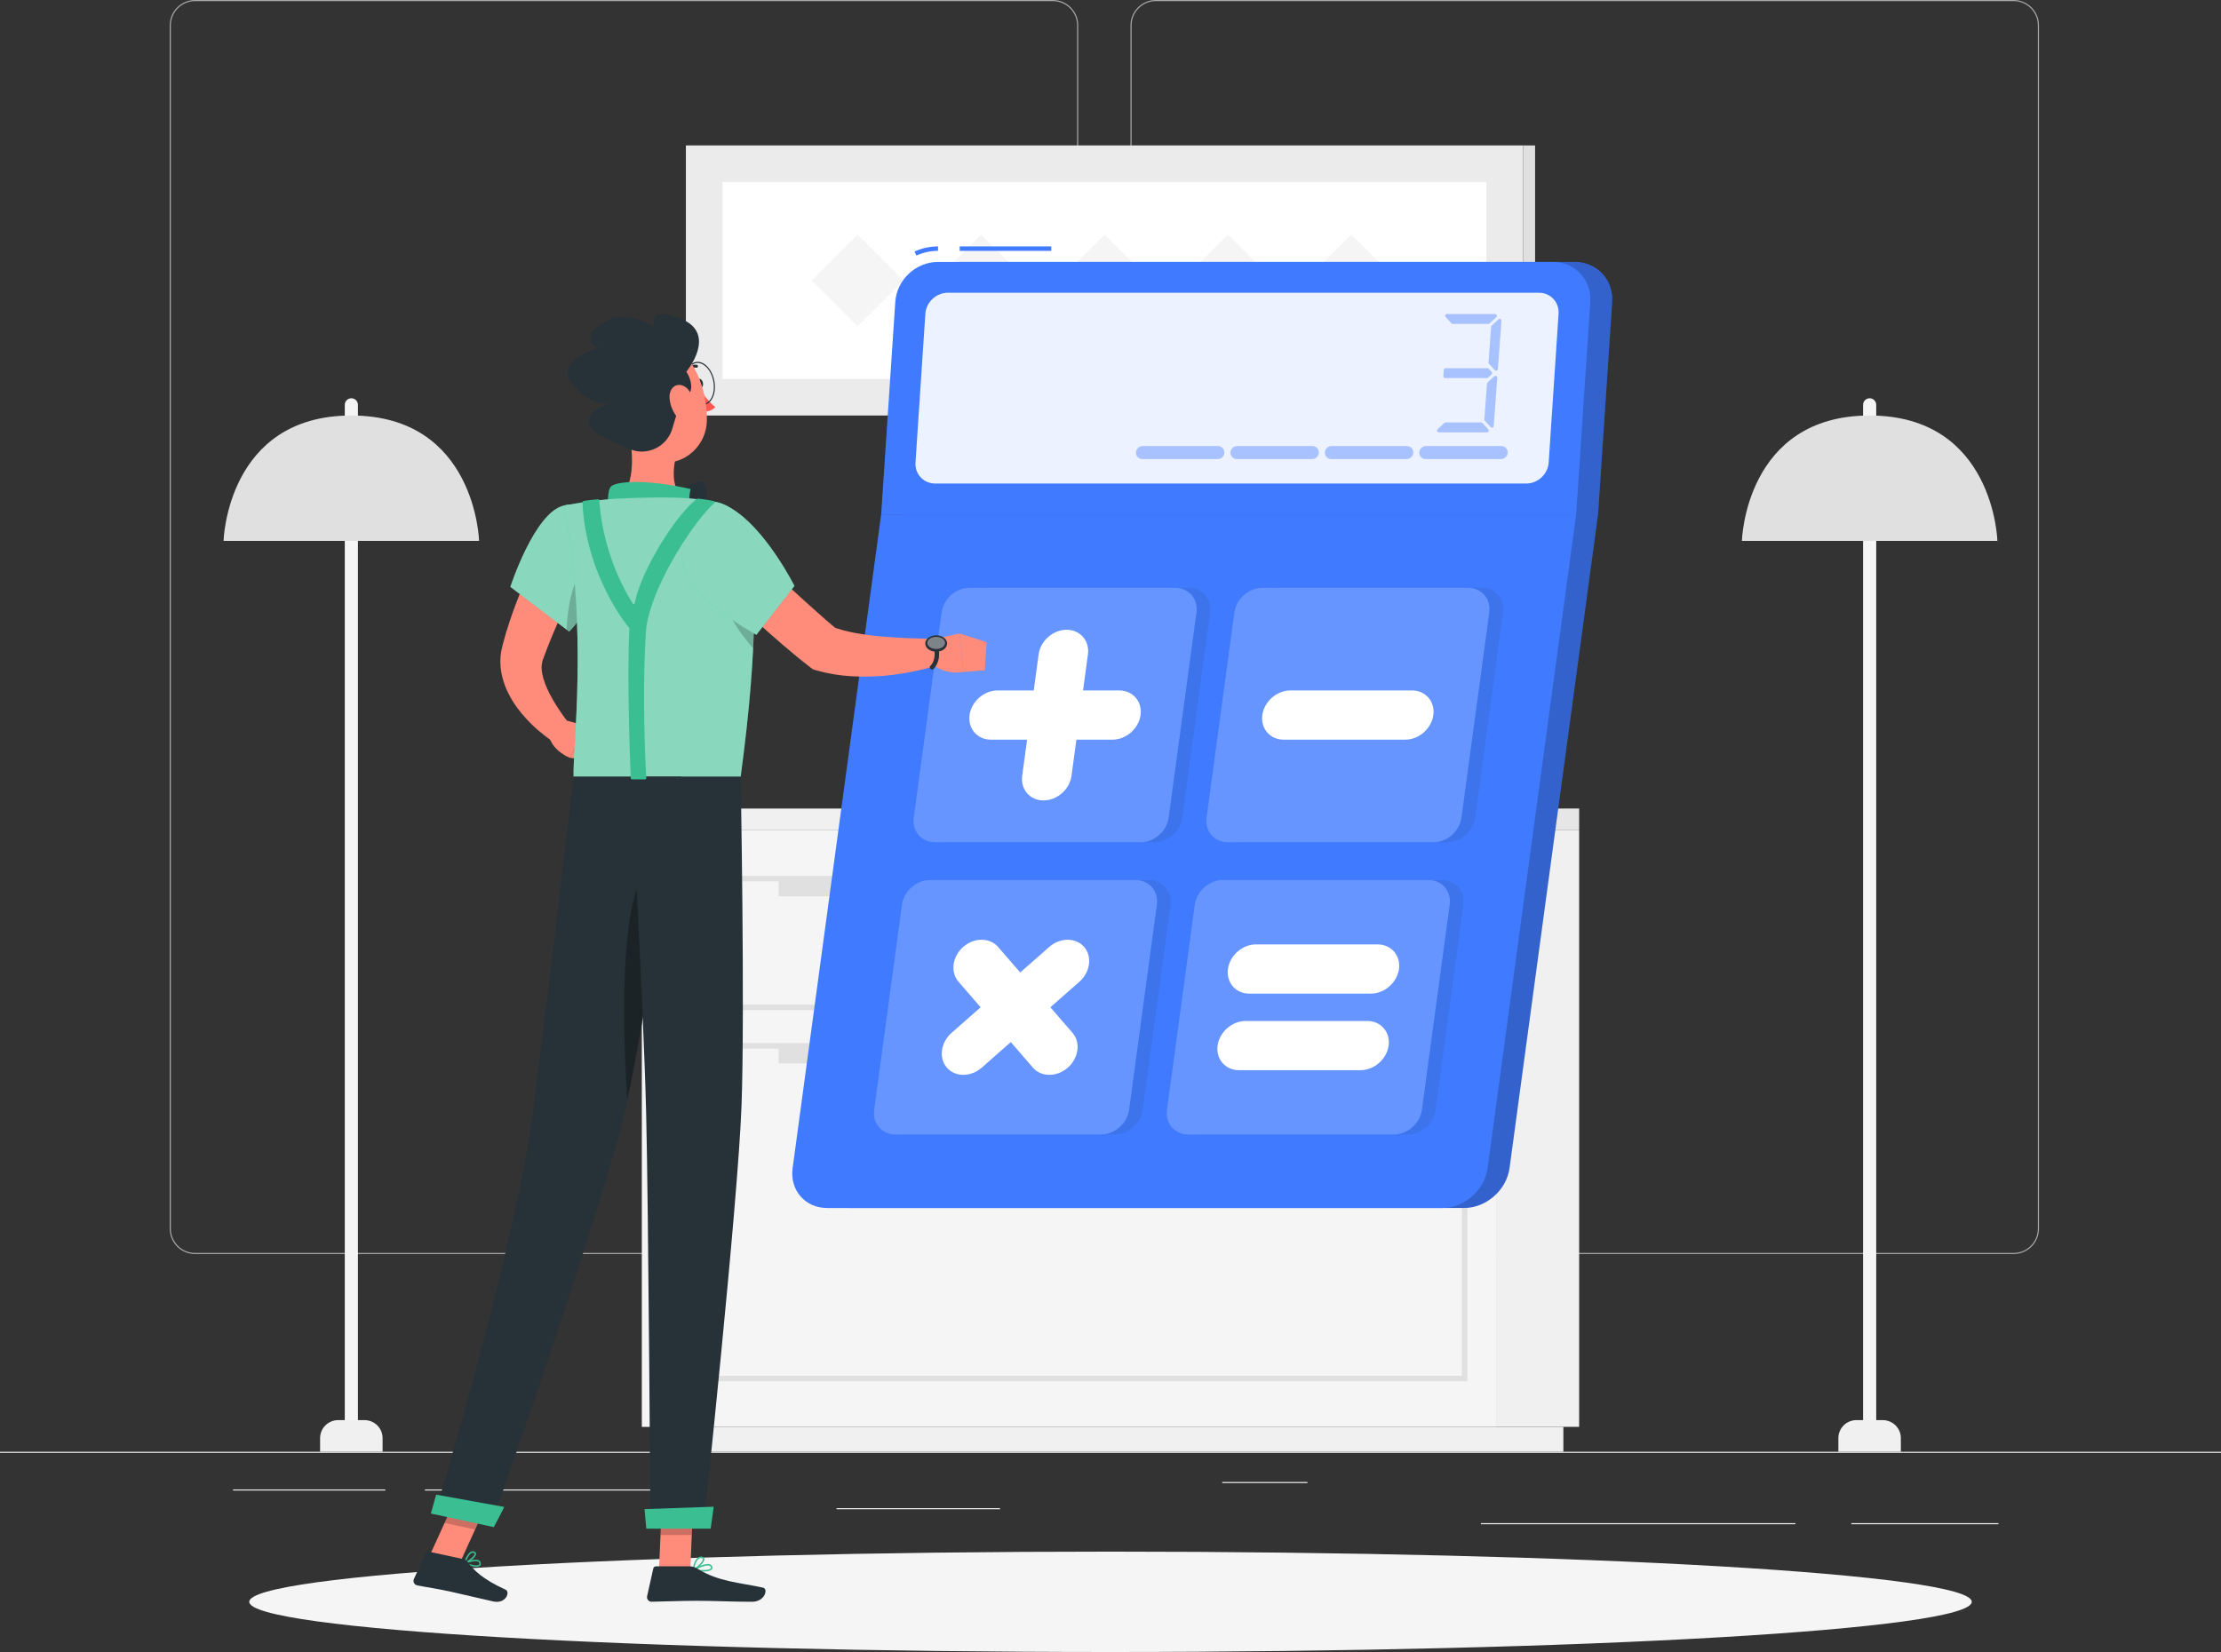 <svg width="500" height="372" viewBox="0 0 500 372" fill="none" xmlns="http://www.w3.org/2000/svg">
<rect x="0" y="0" width="500" height="372" fill="#333333" stroke="none"/>
<g clip-path="url(#clip0_923_23049)">
<path d="M500 326.914H0V327.164H500V326.914Z" fill="#EBEBEB"/>
<path d="M449.901 342.978H416.781V343.228H449.901V342.978Z" fill="#EBEBEB"/>
<path d="M404.191 342.978H333.381V343.228H404.191V342.978Z" fill="#EBEBEB"/>
<path d="M294.331 333.713H275.141V333.963H294.331V333.713Z" fill="#EBEBEB"/>
<path d="M86.751 335.39H52.461V335.64H86.751V335.39Z" fill="#EBEBEB"/>
<path d="M158 335.39H95.65V335.64H158V335.39Z" fill="#EBEBEB"/>
<path d="M225.14 339.604H188.33V339.854H225.14V339.604Z" fill="#EBEBEB"/>
<path d="M237.011 282.387H43.921C40.771 282.387 38.211 279.831 38.211 276.686V5.701C38.211 2.556 40.771 0 43.921 0H237.021C240.171 0 242.731 2.556 242.731 5.701V276.686C242.721 279.831 240.161 282.387 237.011 282.387ZM43.921 0.25C40.911 0.25 38.461 2.696 38.461 5.701V276.686C38.461 279.691 40.911 282.137 43.921 282.137H237.021C240.031 282.137 242.481 279.691 242.481 276.686V5.701C242.481 2.696 240.031 0.25 237.021 0.25H43.921Z" fill="#A9A9A9"/>
<path d="M453.31 282.387H260.21C257.06 282.387 254.5 279.831 254.5 276.686V5.701C254.5 2.556 257.06 0 260.21 0H453.31C456.46 0 459.02 2.556 459.02 5.701V276.686C459.02 279.831 456.46 282.387 453.31 282.387ZM260.21 0.25C257.2 0.25 254.75 2.696 254.75 5.701V276.686C254.75 279.691 257.2 282.137 260.21 282.137H453.31C456.32 282.137 458.77 279.691 458.77 276.686V5.701C458.77 2.696 456.32 0.25 453.31 0.25H260.21Z" fill="#A9A9A9"/>
<path d="M336.994 321.301H355.504V186.951H336.994V321.301Z" fill="#F0F0F0"/>
<path d="M148.049 326.911H351.949V321.31H148.049V326.911Z" fill="#F0F0F0"/>
<path d="M336.99 186.963H144.49V321.313H336.99V186.963Z" fill="#F5F5F5"/>
<path d="M336.994 186.956H355.504V182.064H336.994V186.956Z" fill="#E6E6E6"/>
<path d="M336.99 182.07H144.49V186.962H336.99V182.07Z" fill="#F0F0F0"/>
<path d="M330.341 227.476H151.141V197.226H330.341V227.476ZM152.391 226.228H329.101V198.464H152.391V226.228Z" fill="#E0E0E0"/>
<path d="M330.341 311.039H151.141V234.884H330.341V311.039ZM152.391 309.801H329.101V236.132H152.391V309.801Z" fill="#E0E0E0"/>
<path d="M175.293 201.823L306.203 201.823V197.85L175.293 197.85V201.823Z" fill="#E0E0E0"/>
<path d="M175.293 239.484L306.203 239.484V235.511L175.293 235.511V239.484Z" fill="#E0E0E0"/>
<path d="M420.902 323.339C420.082 323.339 419.422 322.671 419.422 321.862V91.16C419.422 90.352 420.092 89.683 420.902 89.683C421.712 89.683 422.382 90.352 422.382 91.16V321.872C422.382 322.681 421.722 323.339 420.902 323.339Z" fill="#F5F5F5"/>
<path d="M427.939 326.913H413.859V323.839C413.859 321.602 415.679 319.785 417.919 319.785H423.869C426.109 319.785 427.929 321.602 427.929 323.839V326.913H427.939Z" fill="#F0F0F0"/>
<path d="M392.141 121.8C392.141 121.8 392.871 93.566 420.901 93.566C448.931 93.566 449.661 121.8 449.661 121.8H392.141Z" fill="#E0E0E0"/>
<path d="M79.099 323.339C78.289 323.339 77.619 322.671 77.619 321.862V91.16C77.619 90.352 78.289 89.683 79.099 89.683C79.919 89.683 80.579 90.352 80.579 91.16V321.872C80.579 322.681 79.909 323.339 79.099 323.339Z" fill="#F5F5F5"/>
<path d="M86.141 326.913H72.061V323.839C72.061 321.602 73.881 319.785 76.121 319.785H82.07C84.311 319.785 86.13 321.602 86.13 323.839V326.913H86.141Z" fill="#F0F0F0"/>
<path d="M50.33 121.8C50.33 121.8 51.06 93.566 79.09 93.566C107.12 93.566 107.85 121.8 107.85 121.8H50.33Z" fill="#E0E0E0"/>
<path d="M286.05 179.954H214.91V182.071H286.05V179.954Z" fill="#E0E0E0"/>
<path d="M286.05 179.954H214.91L221.75 139.291H292.89L286.05 179.954Z" fill="#E0E0E0"/>
<path d="M284.73 179.954H213.59L220.43 139.291H291.57L284.73 179.954Z" fill="#EBEBEB"/>
<path d="M216.292 176.76L222.112 142.186C222.182 141.747 222.572 141.428 223.012 141.428H287.972C288.542 141.428 288.972 141.937 288.872 142.496L283.052 177.069C282.982 177.509 282.592 177.828 282.152 177.828H217.192C216.622 177.818 216.192 177.309 216.292 176.76Z" fill="#FAFAFA"/>
<path d="M269.951 179.954H198.811V182.071H269.951V179.954Z" fill="#F0F0F0"/>
<path d="M342.89 32.746H154.41V93.566H342.89V32.746Z" fill="#EBEBEB"/>
<path d="M342.886 93.571H345.586V32.751H342.886V93.571Z" fill="#E0E0E0"/>
<path d="M334.63 40.992H162.66V85.329H334.63V40.992Z" fill="white"/>
<path d="M259 63.156L248.648 52.821L238.296 63.156L248.648 73.491L259 63.156Z" fill="#F5F5F5"/>
<path d="M231.211 63.154L220.859 52.819L210.507 63.154L220.859 73.489L231.211 63.154Z" fill="#F5F5F5"/>
<path d="M203.422 63.153L193.07 52.818L182.718 63.153L193.07 73.488L203.422 63.153Z" fill="#F5F5F5"/>
<path d="M286.791 63.157L276.439 52.822L266.088 63.157L276.439 73.492L286.791 63.157Z" fill="#F5F5F5"/>
<path d="M314.58 63.158L304.229 52.823L293.877 63.158L304.229 73.493L314.58 63.158Z" fill="#F5F5F5"/>
<path d="M249.999 372C357.082 372 443.889 366.941 443.889 360.699C443.889 354.457 357.082 349.397 249.999 349.397C142.917 349.397 56.109 354.457 56.109 360.699C56.109 366.941 142.917 372 249.999 372Z" fill="#F5F5F5"/>
<path d="M362.941 67.979C363.271 63.007 359.501 58.983 354.521 58.983H216.091C211.111 58.983 206.811 63.017 206.481 67.979L203.301 115.81L183.371 263.019C182.701 267.991 186.191 272.014 191.161 272.014H329.601C334.581 272.014 339.161 267.981 339.831 263.019L359.761 115.81L362.941 67.979Z" fill="#407BFF"/>
<path opacity="0.2" d="M362.941 67.979C363.271 63.007 359.501 58.983 354.521 58.983H216.091C211.111 58.983 206.811 63.017 206.481 67.979L203.301 115.81L183.371 263.019C182.701 267.991 186.191 272.014 191.161 272.014H329.601C334.581 272.014 339.161 267.981 339.831 263.019L359.761 115.81L362.941 67.979Z" fill="black"/>
<path d="M324.67 272.024H186.23C181.25 272.024 177.76 267.991 178.44 263.029L198.37 115.82H354.83L334.9 263.029C334.23 268.001 329.65 272.024 324.67 272.024Z" fill="#407BFF"/>
<path d="M236.671 55.489H216.051V56.488H236.671V55.489Z" fill="#407BFF"/>
<path d="M206.301 57.546L205.891 56.637C207.581 55.869 209.351 55.489 211.171 55.489V56.488C209.491 56.488 207.851 56.847 206.301 57.546Z" fill="#407BFF"/>
<path d="M349.601 58.983H211.161C206.181 58.983 201.881 63.017 201.551 67.979L198.371 115.81H354.831L358.011 67.979C358.341 63.017 354.571 58.983 349.601 58.983Z" fill="#407BFF"/>
<path opacity="0.9" d="M206.1 104.139L208.32 70.664C208.49 68.048 210.76 65.922 213.38 65.922H346.44C349.06 65.922 351.04 68.038 350.87 70.664L348.65 104.139C348.48 106.755 346.21 108.881 343.59 108.881H210.53C207.91 108.871 205.93 106.755 206.1 104.139Z" fill="white"/>
<g opacity="0.4">
<path d="M336.859 71.413L335.349 72.821C335.269 72.891 335.169 72.93 335.069 72.93H327.049C326.939 72.93 326.829 72.88 326.749 72.801L325.449 71.393C325.209 71.133 325.389 70.704 325.749 70.704H336.579C336.949 70.704 337.129 71.163 336.859 71.413Z" fill="#407BFF"/>
<path d="M334.74 97.36H323.91C323.54 97.36 323.36 96.911 323.63 96.651L325.14 95.244C325.22 95.174 325.32 95.134 325.42 95.134H333.44C333.55 95.134 333.66 95.184 333.74 95.264L335.05 96.671C335.28 96.931 335.1 97.36 334.74 97.36Z" fill="#407BFF"/>
<path d="M335.789 84.312L335.009 85.031C334.929 85.1 334.829 85.14 334.729 85.14H325.339C325.099 85.14 324.909 84.941 324.929 84.701L325.029 83.293C325.049 83.084 325.219 82.914 325.439 82.914H334.869C334.979 82.914 335.089 82.964 335.169 83.044L335.799 83.733C335.969 83.902 335.959 84.162 335.789 84.312Z" fill="#407BFF"/>
<path d="M337.07 85.071L336.28 95.913C336.25 96.273 335.81 96.422 335.57 96.163L334.27 94.755C334.19 94.675 334.15 94.565 334.16 94.446L334.75 86.409C334.76 86.309 334.8 86.209 334.88 86.139L336.38 84.742C336.66 84.492 337.1 84.702 337.07 85.071Z" fill="#407BFF"/>
<path d="M338.009 72.252L337.219 83.094C337.189 83.453 336.749 83.603 336.509 83.344L335.209 81.936C335.129 81.856 335.089 81.746 335.099 81.626L335.689 73.59C335.699 73.49 335.739 73.39 335.819 73.32L337.319 71.922C337.589 71.673 338.039 71.882 338.009 72.252Z" fill="#407BFF"/>
</g>
<path opacity="0.4" d="M319.519 101.833C319.569 101.074 320.239 100.445 320.999 100.445H337.979C338.829 100.445 339.479 101.134 339.419 101.983C339.369 102.742 338.699 103.371 337.939 103.371H320.959C320.109 103.371 319.459 102.682 319.519 101.833Z" fill="#407BFF"/>
<path opacity="0.4" d="M298.26 101.833C298.31 101.074 298.98 100.445 299.74 100.445H316.72C317.57 100.445 318.22 101.134 318.16 101.983C318.11 102.742 317.44 103.371 316.68 103.371H299.7C298.85 103.371 298.2 102.682 298.26 101.833Z" fill="#407BFF"/>
<path opacity="0.4" d="M277 101.833C277.05 101.074 277.72 100.445 278.48 100.445H295.46C296.31 100.445 296.96 101.134 296.9 101.983C296.85 102.742 296.18 103.371 295.42 103.371H278.44C277.59 103.371 276.94 102.682 277 101.833Z" fill="#407BFF"/>
<path opacity="0.4" d="M255.74 101.833C255.79 101.074 256.46 100.445 257.22 100.445H274.2C275.05 100.445 275.7 101.134 275.64 101.983C275.59 102.742 274.92 103.371 274.16 103.371H257.18C256.33 103.371 255.68 102.682 255.74 101.833Z" fill="#407BFF"/>
<path opacity="0.1" d="M208.79 184.118L215.05 137.914C215.46 134.859 218.28 132.373 221.35 132.373H267.63C270.69 132.373 272.84 134.849 272.43 137.914L266.17 184.118C265.76 187.173 262.94 189.659 259.87 189.659H213.59C210.53 189.659 208.38 187.183 208.79 184.118Z" fill="#263238"/>
<path opacity="0.1" d="M274.709 184.118L280.969 137.914C281.379 134.859 284.199 132.373 287.269 132.373H333.549C336.609 132.373 338.759 134.849 338.349 137.914L332.089 184.118C331.679 187.173 328.859 189.659 325.789 189.659H279.499C276.439 189.659 274.289 187.183 274.709 184.118Z" fill="#263238"/>
<path opacity="0.1" d="M199.88 249.921L206.14 203.717C206.55 200.662 209.37 198.176 212.44 198.176H258.72C261.78 198.176 263.93 200.652 263.52 203.717L257.26 249.921C256.85 252.976 254.03 255.462 250.96 255.462H204.68C201.62 255.462 199.47 252.986 199.88 249.921Z" fill="#263238"/>
<path opacity="0.1" d="M265.8 249.921L272.06 203.717C272.47 200.662 275.29 198.176 278.36 198.176H324.64C327.7 198.176 329.85 200.652 329.44 203.717L323.18 249.921C322.77 252.976 319.95 255.462 316.88 255.462H270.6C267.53 255.462 265.38 252.986 265.8 249.921Z" fill="#263238"/>
<path d="M205.71 184.118L211.97 137.914C212.38 134.859 215.2 132.373 218.27 132.373H264.55C267.61 132.373 269.76 134.849 269.35 137.914L263.09 184.118C262.68 187.173 259.86 189.659 256.79 189.659H210.51C207.45 189.659 205.3 187.183 205.71 184.118Z" fill="#407BFF"/>
<path opacity="0.2" d="M205.71 184.118L211.97 137.914C212.38 134.859 215.2 132.373 218.27 132.373H264.55C267.61 132.373 269.76 134.849 269.35 137.914L263.09 184.118C262.68 187.173 259.86 189.659 256.79 189.659H210.51C207.45 189.659 205.3 187.183 205.71 184.118Z" fill="white"/>
<path d="M271.631 184.118L277.891 137.914C278.301 134.859 281.121 132.373 284.191 132.373H330.471C333.531 132.373 335.681 134.849 335.271 137.914L329.001 184.118C328.591 187.173 325.771 189.659 322.701 189.659H276.421C273.361 189.659 271.211 187.183 271.631 184.118Z" fill="#407BFF"/>
<path opacity="0.2" d="M271.631 184.118L277.891 137.914C278.301 134.859 281.121 132.373 284.191 132.373H330.471C333.531 132.373 335.681 134.849 335.271 137.914L329.001 184.118C328.591 187.173 325.771 189.659 322.701 189.659H276.421C273.361 189.659 271.211 187.183 271.631 184.118Z" fill="white"/>
<path d="M196.8 249.921L203.06 203.717C203.47 200.662 206.29 198.176 209.36 198.176H255.64C258.7 198.176 260.85 200.652 260.44 203.717L254.18 249.921C253.77 252.976 250.95 255.462 247.88 255.462H201.6C198.54 255.462 196.39 252.986 196.8 249.921Z" fill="#407BFF"/>
<path opacity="0.2" d="M196.8 249.921L203.06 203.717C203.47 200.662 206.29 198.176 209.36 198.176H255.64C258.7 198.176 260.85 200.652 260.44 203.717L254.18 249.921C253.77 252.976 250.95 255.462 247.88 255.462H201.6C198.54 255.462 196.39 252.986 196.8 249.921Z" fill="white"/>
<path d="M262.72 249.921L268.98 203.717C269.39 200.662 272.21 198.176 275.28 198.176H321.56C324.62 198.176 326.77 200.652 326.36 203.717L320.1 249.921C319.69 252.976 316.87 255.462 313.8 255.462H267.52C264.45 255.462 262.3 252.986 262.72 249.921Z" fill="#407BFF"/>
<path opacity="0.2" d="M262.72 249.921L268.98 203.717C269.39 200.662 272.21 198.176 275.28 198.176H321.56C324.62 198.176 326.77 200.652 326.36 203.717L320.1 249.921C319.69 252.976 316.87 255.462 313.8 255.462H267.52C264.45 255.462 262.3 252.986 262.72 249.921Z" fill="white"/>
<path d="M234.92 180.245C231.87 180.245 229.7 177.749 230.12 174.704L233.82 147.349C234.23 144.304 237.07 141.808 240.12 141.808C243.17 141.808 245.34 144.304 244.92 147.349L241.22 174.704C240.82 177.749 237.98 180.245 234.92 180.245Z" fill="white"/>
<path d="M218.271 161.017C218.681 157.971 221.521 155.476 224.571 155.476H251.971C255.021 155.476 257.191 157.971 256.771 161.017C256.361 164.062 253.521 166.557 250.471 166.557H223.071C220.021 166.567 217.861 164.071 218.271 161.017Z" fill="white"/>
<path d="M213.161 240.416C211.291 238.26 211.771 234.735 214.221 232.579L236.211 213.231C238.661 211.074 242.201 211.074 244.061 213.231C245.931 215.387 245.451 218.911 243.001 221.068L221.011 240.416C218.561 242.573 215.031 242.573 213.161 240.416Z" fill="white"/>
<path d="M216.84 213.231C219.29 211.074 222.83 211.074 224.69 213.231L241.45 232.579C243.32 234.735 242.84 238.26 240.39 240.416C237.94 242.573 234.4 242.573 232.54 240.416L215.78 221.068C213.91 218.911 214.39 215.387 216.84 213.231Z" fill="white"/>
<path d="M284.181 161.017C284.591 157.971 287.431 155.476 290.481 155.476H317.881C320.931 155.476 323.101 157.971 322.681 161.017C322.271 164.062 319.431 166.557 316.381 166.557H288.981C285.931 166.567 283.771 164.071 284.181 161.017Z" fill="white"/>
<path d="M276.441 218.202C276.851 215.157 279.691 212.661 282.741 212.661H310.141C313.191 212.661 315.361 215.157 314.941 218.202C314.531 221.247 311.691 223.743 308.641 223.743H281.241C278.191 223.753 276.031 221.257 276.441 218.202Z" fill="white"/>
<path d="M274.111 235.444C274.521 232.399 277.361 229.903 280.411 229.903H307.811C310.861 229.903 313.031 232.399 312.611 235.444C312.201 238.489 309.361 240.985 306.311 240.985H278.911C275.861 240.985 273.691 238.489 274.111 235.444Z" fill="white"/>
<path d="M133.359 124.545C131.559 127.87 129.709 131.464 128.019 134.978C126.289 138.512 124.699 142.077 123.299 145.671C122.939 146.569 122.629 147.468 122.289 148.366C122.109 148.786 121.999 149.255 121.949 149.824C121.849 150.942 122.139 152.42 122.719 153.957C123.889 157.032 126.099 160.367 128.369 163.272L124.959 167.305C123.929 166.656 123.099 166.037 122.219 165.328C121.359 164.64 120.509 163.921 119.709 163.122C118.099 161.555 116.599 159.798 115.319 157.711C114.059 155.624 112.989 153.168 112.699 150.203C112.549 148.736 112.669 147.158 113.059 145.621C113.349 144.582 113.609 143.524 113.919 142.496C115.159 138.373 116.659 134.399 118.349 130.536C119.209 128.609 120.089 126.692 121.059 124.825C122.029 122.938 122.969 121.121 124.119 119.204L133.359 124.545Z" fill="#FF8B7B"/>
<path d="M126.98 162.114L132.01 163.432L128.3 170.65C128.3 170.65 124.58 169.243 123.65 165.968L126.98 162.114Z" fill="#FF8B7B"/>
<path d="M138.899 165.708L134.419 171.369L128.289 170.64L132.009 163.422L138.899 165.708Z" fill="#FF8B7B"/>
<path d="M156.94 86.468C157.05 87.027 157.44 87.416 157.8 87.336C158.16 87.267 158.37 86.757 158.25 86.198C158.14 85.639 157.75 85.25 157.39 85.33C157.03 85.41 156.82 85.919 156.94 86.468Z" fill="#263238"/>
<path d="M157.391 87.427C157.391 87.427 159.311 90.372 161.011 91.64C160.211 92.758 158.461 92.678 158.461 92.678L157.391 87.427Z" fill="#FF5652"/>
<path d="M158.14 91.2C156.51 91.2 154.89 89.423 154.4 86.987C154.14 85.709 154.22 84.442 154.63 83.413C155.05 82.365 155.75 81.696 156.62 81.516C157.49 81.347 158.4 81.686 159.19 82.485C159.97 83.273 160.54 84.412 160.8 85.689C161.06 86.967 160.98 88.235 160.57 89.264C160.15 90.312 159.45 90.981 158.58 91.16C158.43 91.19 158.29 91.2 158.14 91.2ZM157.06 81.726C156.93 81.726 156.8 81.736 156.67 81.766C155.89 81.926 155.25 82.545 154.87 83.503C154.48 84.481 154.4 85.709 154.65 86.937C155.16 89.463 156.9 91.25 158.54 90.911C159.32 90.751 159.96 90.132 160.34 89.174C160.73 88.195 160.81 86.967 160.56 85.739C160.31 84.511 159.76 83.413 159.02 82.664C158.4 82.045 157.72 81.726 157.06 81.726Z" fill="#263238"/>
<path d="M209.641 144.003L216.051 142.646L216.881 151.331C216.881 151.331 211.341 152.39 208.691 148.017L209.641 144.003Z" fill="#FF8B7B"/>
<path d="M222.111 144.603L221.701 150.933L216.881 151.342L216.051 142.656L222.111 144.603Z" fill="#FF8B7B"/>
<path d="M154.271 83.803C154.191 83.803 154.111 83.773 154.041 83.713C153.901 83.593 153.901 83.374 154.021 83.244C155.271 81.896 156.791 82.136 156.851 82.146C157.031 82.175 157.151 82.345 157.121 82.525C157.091 82.705 156.911 82.825 156.741 82.794C156.691 82.784 155.501 82.615 154.501 83.693C154.451 83.763 154.361 83.803 154.271 83.803Z" fill="#263238"/>
<path d="M141.5 96.571C142.51 101.713 143.12 108.831 139.52 112.256C139.52 112.256 140.93 117.467 150.49 117.467C161 117.467 155.55 112.895 155.55 112.895C151.18 111.537 151.22 106.575 152.22 102.581L141.5 96.571Z" fill="#FF8B7B"/>
<path d="M152.301 111.008C154.661 109.321 158.161 107.324 158.881 109.4C159.321 110.658 159.501 116.748 157.071 116.299C153.481 115.62 152.301 111.008 152.301 111.008Z" fill="#263238"/>
<path d="M137.55 115.691C136.61 114.363 136.65 110.18 137.65 109.451C139.26 108.263 146.17 107.983 155.47 110.12C154.47 114.173 156.61 116.29 156.61 116.29L137.55 115.691Z" fill="#3ABE92"/>
<path d="M106.291 352.701C107.001 352.851 107.701 352.891 108.041 352.601C108.181 352.482 108.331 352.252 108.201 351.833C108.131 351.613 107.991 351.443 107.771 351.343C106.821 350.894 104.641 351.783 104.541 351.813C104.481 351.843 104.441 351.892 104.441 351.962C104.441 352.032 104.471 352.092 104.531 352.112C104.881 352.282 105.581 352.551 106.291 352.701ZM107.441 351.583C107.511 351.603 107.581 351.623 107.641 351.643C107.771 351.703 107.851 351.803 107.891 351.922C107.981 352.222 107.871 352.312 107.831 352.352C107.451 352.671 106.051 352.382 105.061 351.982C105.731 351.753 106.811 351.443 107.441 351.583Z" fill="#3ABE92"/>
<path d="M104.579 352.142C104.609 352.152 104.629 352.142 104.659 352.142C105.459 351.912 107.159 350.704 107.179 349.906C107.179 349.766 107.129 349.496 106.749 349.367C106.499 349.277 106.259 349.297 106.009 349.427C105.069 349.906 104.479 351.853 104.449 351.932C104.429 351.992 104.449 352.052 104.489 352.102C104.519 352.112 104.549 352.132 104.579 352.142ZM106.569 349.656C106.589 349.666 106.619 349.666 106.639 349.676C106.849 349.746 106.839 349.846 106.839 349.896C106.829 350.365 105.709 351.313 104.879 351.693C105.089 351.134 105.559 350.026 106.159 349.716C106.299 349.646 106.439 349.626 106.569 349.656Z" fill="#3ABE92"/>
<path d="M158.219 353.879C159.119 353.879 159.989 353.759 160.289 353.35C160.389 353.21 160.469 352.971 160.279 352.621C160.169 352.432 159.989 352.302 159.749 352.232C158.579 351.912 156.119 353.31 156.019 353.37C155.959 353.4 155.929 353.47 155.939 353.54C155.949 353.61 155.999 353.66 156.069 353.68C156.509 353.779 157.379 353.879 158.219 353.879ZM159.339 352.522C159.459 352.522 159.569 352.532 159.659 352.561C159.809 352.601 159.919 352.681 159.989 352.791C160.109 353.001 160.059 353.101 160.019 353.16C159.689 353.61 157.909 353.63 156.609 353.44C157.259 353.111 158.519 352.522 159.339 352.522Z" fill="#3ABE92"/>
<path d="M156.099 353.69C156.119 353.69 156.149 353.69 156.169 353.68C157.019 353.301 158.699 351.783 158.569 350.985C158.539 350.795 158.409 350.565 157.949 350.515C157.609 350.485 157.299 350.575 157.029 350.805C156.139 351.534 155.949 353.431 155.939 353.51C155.929 353.57 155.959 353.63 156.009 353.66C156.029 353.68 156.059 353.69 156.099 353.69ZM157.809 350.845C157.839 350.845 157.879 350.845 157.909 350.855C158.209 350.885 158.229 351.005 158.229 351.044C158.309 351.524 157.159 352.712 156.299 353.231C156.389 352.682 156.639 351.544 157.229 351.064C157.409 350.915 157.599 350.845 157.809 350.845Z" fill="#3ABE92"/>
<path d="M148.361 353.52H155.401L156.101 337.257H149.061L148.361 353.52Z" fill="#FF8B7B"/>
<path d="M96.74 350.275L103.61 351.763L110.52 336.607L103.64 335.13L96.74 350.275Z" fill="#FF8B7B"/>
<path d="M104.27 351.075L96.55 349.407C96.27 349.347 95.981 349.487 95.861 349.747L93.18 355.557C92.9 356.156 93.27 356.865 93.921 356.995C96.63 357.534 97.971 357.654 101.37 358.393C103.46 358.842 108.18 359.99 111.06 360.619C113.88 361.228 114.94 358.472 113.81 357.963C108.76 355.657 106.66 353.63 105.29 351.743C105.05 351.394 104.69 351.154 104.27 351.075Z" fill="#263238"/>
<path d="M155.35 352.712H147.67C147.38 352.712 147.13 352.912 147.07 353.191L145.68 359.431C145.54 360.08 146.03 360.689 146.69 360.679C149.46 360.629 153.46 360.469 156.95 360.469C161.02 360.469 164.54 360.689 169.31 360.689C172.2 360.689 173 357.774 171.79 357.514C166.29 356.316 161.79 356.186 157.04 353.261C156.53 352.942 155.96 352.712 155.35 352.712Z" fill="#263238"/>
<path d="M126.921 113.843C120.331 115.351 114.891 132.153 114.891 132.153L128.131 142.227C128.131 142.227 132.991 137.654 135.151 129.248C137.421 120.443 133.661 112.296 126.921 113.843Z" fill="#3ABE92"/>
<path opacity="0.4" d="M126.921 113.843C120.331 115.351 114.891 132.153 114.891 132.153L128.131 142.227C128.131 142.227 132.991 137.654 135.151 129.248C137.421 120.443 133.661 112.296 126.921 113.843Z" fill="white"/>
<path d="M166.451 121.86L177.561 132.064C179.411 133.761 181.261 135.448 183.121 137.105C184.961 138.763 186.841 140.42 188.631 141.868L187.081 141.039C187.941 141.348 188.841 141.658 189.791 141.917C190.741 142.167 191.731 142.377 192.731 142.576C194.751 142.936 196.861 143.205 199.011 143.375C201.161 143.555 203.361 143.675 205.571 143.734C207.771 143.814 210.071 143.844 212.231 143.864L213.281 149.036C210.921 149.914 208.661 150.543 206.281 151.072C203.921 151.582 201.511 151.951 199.071 152.171C196.621 152.37 194.131 152.44 191.581 152.27C189.031 152.121 186.421 151.711 183.751 150.933L182.991 150.713L182.201 150.104C180.011 148.417 178.061 146.77 176.091 145.092C174.151 143.405 172.231 141.718 170.331 140.011C166.561 136.576 162.811 133.162 159.131 129.618L166.451 121.86Z" fill="#FF8B7B"/>
<path opacity="0.2" d="M132.569 126.203C128.989 129.737 127.819 136.187 127.539 141.788L128.119 142.237C128.119 142.237 132.979 137.654 135.149 129.258C135.279 128.729 135.399 128.21 135.489 127.691L132.569 126.203Z" fill="black"/>
<path d="M168.582 120.881C170.022 128.469 170.922 144.043 166.742 174.903H129.122C128.862 169.132 132.492 141.008 126.922 113.843C126.922 113.843 133.372 112.555 139.512 112.255C144.322 112.026 151.282 111.866 155.502 112.255C157.262 112.415 159.002 112.675 160.542 112.944C164.612 113.663 167.812 116.828 168.582 120.881Z" fill="#3ABE92"/>
<path opacity="0.4" d="M168.582 120.881C170.022 128.469 170.922 144.043 166.742 174.903H129.122C128.862 169.132 132.492 141.008 126.922 113.843C126.922 113.843 133.372 112.555 139.512 112.255C144.322 112.026 151.282 111.866 155.502 112.255C157.262 112.415 159.002 112.675 160.542 112.944C164.612 113.663 167.812 116.828 168.582 120.881Z" fill="white"/>
<path opacity="0.2" d="M162.821 132.093L169.621 130.466C169.831 134.579 169.851 139.671 169.541 145.97C166.411 142.416 162.421 136.875 162.821 132.093Z" fill="black"/>
<path opacity="0.2" d="M156.099 337.267L155.739 345.653H148.699L149.059 337.267H156.099Z" fill="black"/>
<path opacity="0.2" d="M103.64 335.13L110.51 336.617L106.95 344.425L100.08 342.937L103.64 335.13Z" fill="black"/>
<path d="M138.15 89.054C139.96 95.783 140.67 99.816 144.83 102.612C151.09 106.825 158.88 101.993 159.13 94.854C159.35 88.435 156.36 78.501 149.12 77.143C142 75.816 136.35 82.325 138.15 89.054Z" fill="#FF8B7B"/>
<path d="M153.45 89.563C156.61 89.124 155.7 85.47 154.52 83.693C154.52 83.693 161.57 75.256 153.45 71.842C145.33 68.428 147.33 73.759 147.33 73.759C147.33 73.759 141 69.017 135.5 72.84C130 76.664 134.75 78.331 134.75 78.331C134.75 78.331 124.73 81.267 128.74 86.328C132.75 91.39 136.87 90.871 136.87 90.871C136.87 90.871 128.58 94.135 134.92 97.799C141.25 101.463 143.57 101.633 143.57 101.633C147.04 102.062 150.32 99.936 151.33 96.591L153.45 89.563Z" fill="#263238"/>
<path d="M150.729 89.593C150.839 91.42 151.689 93.127 152.709 94.255C154.239 95.942 155.839 94.894 156.119 92.838C156.359 90.99 155.859 87.886 153.989 86.957C152.139 86.029 150.609 87.506 150.729 89.593Z" fill="#FF8B7B"/>
<path d="M153.402 174.903C153.402 174.903 145.422 228.565 141.042 248.672C136.242 270.686 110.512 343.526 110.512 343.526L97.922 340.801C97.922 340.801 115.912 281.438 119.942 250.658C123.032 227.017 129.132 174.893 129.132 174.893H153.402V174.903Z" fill="#263238"/>
<path d="M113.52 339.334C113.57 339.344 111.17 343.876 111.17 343.876L97 340.821L98.19 336.568L113.52 339.334Z" fill="#3ABE92"/>
<path opacity="0.3" d="M148.351 194.022C139.121 195.829 140.101 230.193 141.211 247.864C143.871 235.374 147.771 211.334 150.431 194.272C149.821 193.962 149.131 193.872 148.351 194.022Z" fill="black"/>
<path d="M166.74 174.903C166.74 174.903 167.71 227.407 166.94 248.822C166.14 271.096 158.35 344.026 158.35 344.026H146.43C146.43 344.026 145.99 272.393 145.46 250.519C144.88 226.668 142 174.903 142 174.903H166.74Z" fill="#263238"/>
<path d="M160.652 339.283C160.712 339.283 159.982 344.225 159.982 344.225H145.492L145.102 339.822L160.652 339.283Z" fill="#3ABE92"/>
<path d="M153.839 123.187C150.469 132.263 170.279 142.955 170.279 142.955L178.859 131.943C178.859 131.943 173.139 120.572 166.109 115.45C157.429 109.111 156.399 116.279 153.839 123.187Z" fill="#3ABE92"/>
<path opacity="0.4" d="M153.839 123.187C150.469 132.263 170.279 142.955 170.279 142.955L178.859 131.943C178.859 131.943 173.139 120.572 166.109 115.45C157.429 109.111 156.399 116.279 153.839 123.187Z" fill="white"/>
<path d="M210.761 146.75C212.119 146.75 213.221 145.923 213.221 144.903C213.221 143.883 212.119 143.056 210.761 143.056C209.402 143.056 208.301 143.883 208.301 144.903C208.301 145.923 209.402 146.75 210.761 146.75Z" fill="#263238"/>
<path d="M209.811 150.772C209.671 150.772 209.531 150.712 209.431 150.592C209.251 150.383 209.281 150.073 209.491 149.894C209.551 149.834 210.831 148.676 210.281 145.96C210.231 145.69 210.401 145.431 210.671 145.371C210.941 145.321 211.201 145.491 211.261 145.76C211.941 149.085 210.211 150.592 210.131 150.652C210.031 150.732 209.921 150.772 209.811 150.772Z" fill="#263238"/>
<path opacity="0.4" d="M212.762 144.772C212.762 145.531 211.872 146.14 210.762 146.14C209.652 146.14 208.762 145.531 208.762 144.772C208.762 144.013 209.652 143.404 210.762 143.404C211.872 143.404 212.762 144.023 212.762 144.772Z" fill="white"/>
<path d="M156.94 112.336C152.33 115.62 144.37 128.309 142.89 135.807C142.85 136.027 142.55 136.087 142.43 135.887C135.77 125.284 135 114.422 134.92 112.655C134.91 112.515 134.8 112.415 134.66 112.425C133.98 112.485 132.12 112.645 131.31 112.835C131.2 112.865 131.12 112.974 131.13 113.084C131.73 127.241 138.87 138.073 141.65 141.398C141.69 141.448 141.71 141.498 141.7 141.558C141.08 152.789 141.9 172.866 142 175.252C142.01 175.382 142.11 175.492 142.25 175.492H145.24C145.38 175.492 145.5 175.382 145.49 175.232C145.36 172.926 144.42 155.485 145.5 141.188C145.5 141.178 145.5 141.168 145.5 141.158C147.18 130.516 157.3 116.129 160.84 113.274C161 113.144 160.94 112.895 160.74 112.845C159.24 112.515 157.51 112.306 157.1 112.266C157.05 112.286 156.99 112.296 156.94 112.336Z" fill="#3ABE92"/>
</g>
<defs>
<clipPath id="clip0_923_23049">
<rect width="500" height="372" fill="white"/>
</clipPath>
</defs>
</svg>
